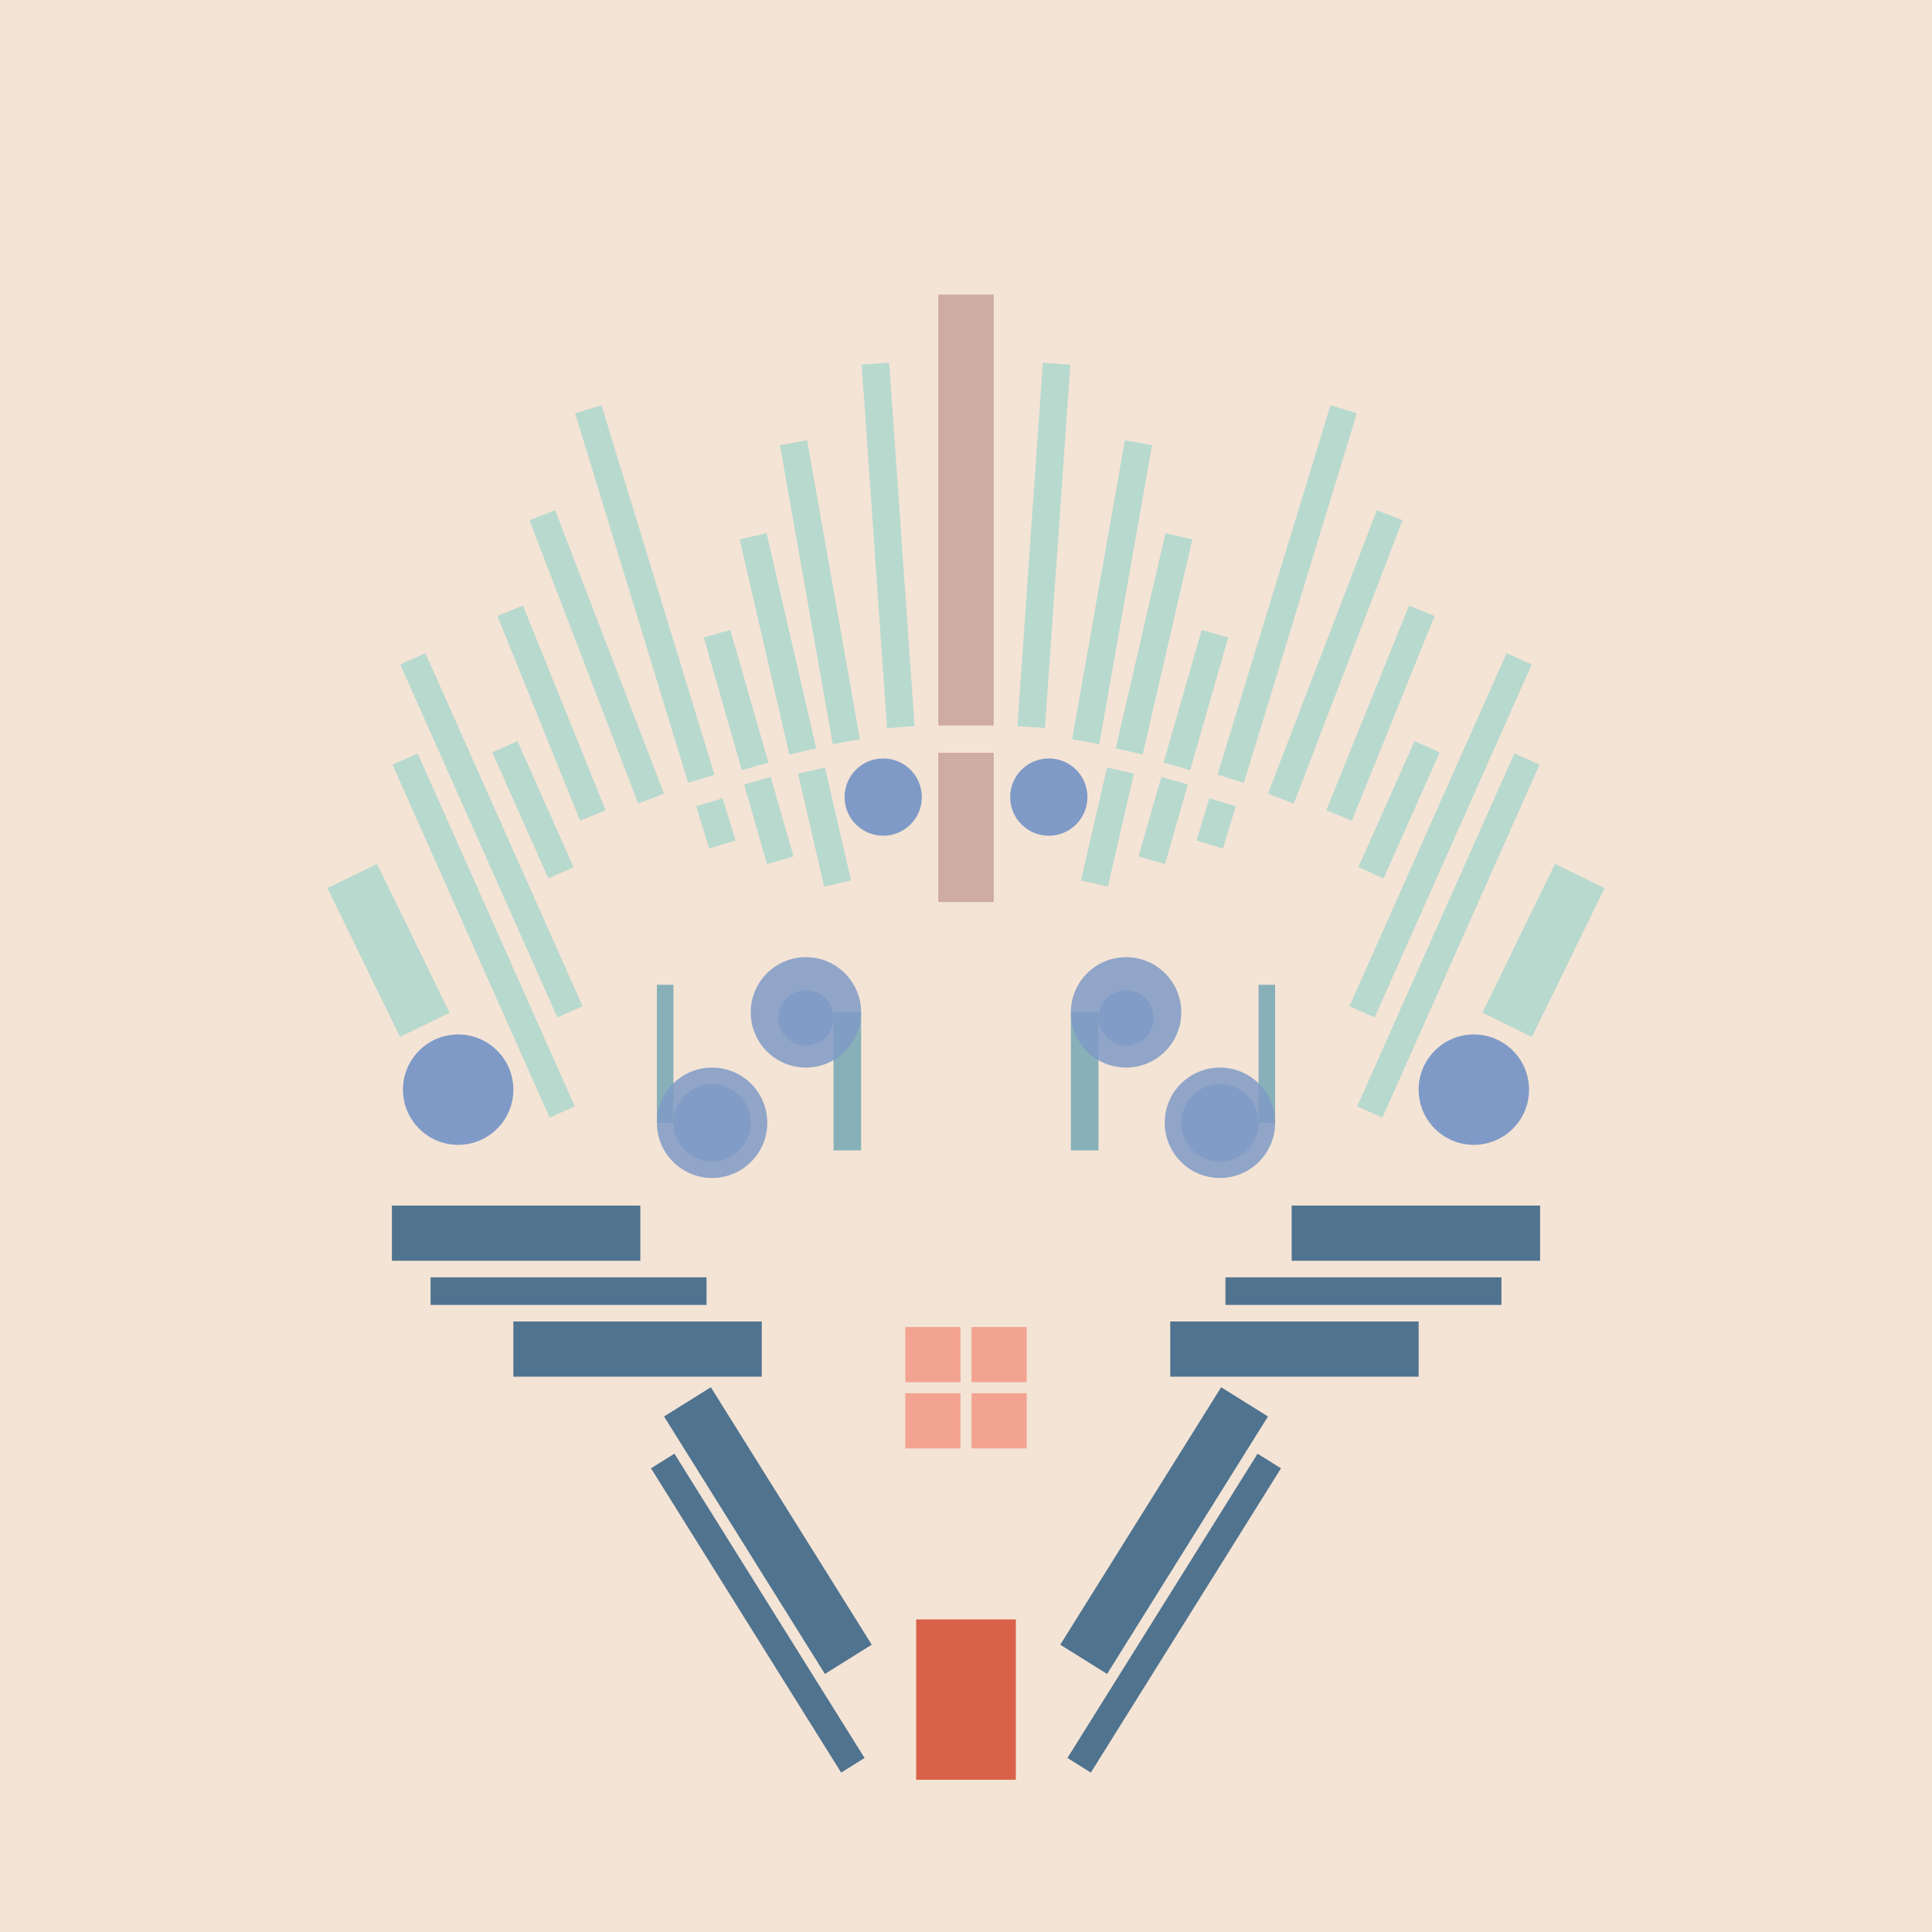 <svg xmlns='http://www.w3.org/2000/svg' preserveAspectRatio='xMinYMin meet' viewBox='0 0 350 350'> <filter id='neon' y='-2' x='-1' width='350' height='350'><feDropShadow flood-color='#8A795D' dx='0' dy='6' flood-opacity='0.65' stdDeviation='2.5' result='shadow'/><feOffset in='StrokePaint' dx='0' dy='2.4' result='offStrPnt'/><feFlood flood-color='#4A4132' flood-opacity='2' result='flood1' /><feOffset in='SourceGraphic' dx='0' dy='2' result='offFlood'/><feOffset in='SourceGraphic' dx='0' dy='9' result='offShadow'/><feComposite in='flood1' in2='offFlood' operator='in'  result='cmpFlood' /><feComposite in='shadow' in2='offShadow' operator='in' result='cmpSha' /><feGaussianBlur in='offStrPnt' stdDeviation='1' result='bStrokeP'/><feGaussianBlur in='cmpFlood' stdDeviation='0.6' result='bFlood'/><feGaussianBlur in='cmpSha' stdDeviation='0.6' result='bShadow'/><feMerge><feMergeNode in='bStrokeP'/><feMergeNode in='bshadow'/><feMergeNode in='bFlood'/><feMergeNode in='SourceGraphic'/></feMerge></filter>  <rect width='100%'  height='100%' fill='#f4e4d6'/> <g filter='url(#neon)' ><rect x='166' y= '280' width='18 ' height=  '29 '  fill= '#D86148' /><rect x='135' y= '237' width='10 ' height=  '55 '  fill= '#50738F' transform = '  translate( 398 , 414 ) rotate ( 148)'  /><rect x='70 ' y= '205' width='45 ' height=  '10 '  fill= '#50738F' transform = '  translate( 186 , 420 ) rotate ( -180  )'  /><rect x='78 ' y= '218' width='50 ' height=  '5  '  fill= '#50738F' transform = '  translate( 206 , 441 ) rotate ( -180  )'  /><rect x='93 ' y= '226' width='45 ' height=  '10 '  fill= '#50738F' transform = '  translate( 231 , 462 ) rotate ( -180  )'  /><rect x='135' y= '247' width='5  ' height=  '65 '  fill= '#50738F' transform = '  translate( 402 , 443 ) rotate ( 148)'  /><rect x='166' y= '280' width='18 ' height=  '29 '  fill= '#D86148' transform= 'scale(-1,1) translate(-350,0)'/><rect x='135' y= '237' width='10 ' height=  '55 '  fill= '#50738F' transform = ' scale(-1,1)  translate(-350,0) translate( 398 , 414 ) rotate ( 148)'  /><rect x='70 ' y= '205' width='45 ' height=  '10 '  fill= '#50738F' transform = ' scale(-1,1)  translate(-350,0) translate( 186 , 420 ) rotate ( -180  )'  /><rect x='78 ' y= '218' width='50 ' height=  '5  '  fill= '#50738F' transform = ' scale(-1,1)  translate(-350,0) translate( 206 , 441 ) rotate ( -180  )'  /><rect x='93 ' y= '226' width='45 ' height=  '10 '  fill= '#50738F' transform = ' scale(-1,1)  translate(-350,0) translate( 231 , 462 ) rotate ( -180  )'  /><rect x='135' y= '247' width='5  ' height=  '65 '  fill= '#50738F' transform = ' scale(-1,1)  translate(-350,0) translate( 402 , 443 ) rotate ( 148)'  /><rect x='170' y= '40 ' width='10 ' height=  '78 '  fill= '#CFACA3' /><rect x='170' y= '123' width='10 ' height=  '27 '  fill= '#CFACA3' /><rect x='147' y= '66 ' width='5  ' height=  '55 '  fill= '#b8d9ce' transform = '  translate( 312 , 160 ) rotate ( 170)'  /><rect x='158' y= '53 ' width='5  ' height=  '66 '  fill= '#b8d9ce' transform = '  translate( 327 , 160 ) rotate ( 176)'  /><rect x='138' y= '83 ' width='5  ' height=  '40 '  fill= '#b8d9ce' transform = '  translate( 301 , 172 ) rotate ( 167)'  /><rect x='146' y= '127' width='5  ' height=  '21 '  fill= '#b8d9ce' transform = '  translate( 325 , 237 ) rotate ( 167)'  /><rect x='130' y= '101' width='5  ' height=  '25 '  fill= '#b8d9ce' transform = '  translate( 292 , 186 ) rotate ( 164)'  /><rect x='137' y= '129' width='5  ' height=  '15 '  fill= '#b8d9ce' transform = '  translate( 311 , 228 ) rotate ( 164)'  /><rect x='114' y= '60 ' width='5  ' height=  '70 '  fill= '#b8d9ce' transform = '  translate( 256 , 151 ) rotate ( 163)'  /><rect x='127' y= '131' width='5  ' height=  '8  '  fill= '#b8d9ce' transform = '  translate( 293 , 227 ) rotate ( 163)'  /><rect x='97 ' y= '97 ' width='5  ' height=  '40 '  fill= '#b8d9ce' transform = '  translate( 236 , 187 ) rotate ( 158)'  /><rect x='94 ' y= '121' width='5  ' height=  '25 '  fill= '#b8d9ce' transform = '  translate( 239 , 216 ) rotate ( 156)'  /><rect x='86 ' y= '103' width='5  ' height=  '70 '  fill= '#b8d9ce' transform = '  translate( 226 , 228 ) rotate ( 156)'  /><rect x='85 ' y= '121' width='5  ' height=  '70 '  fill= '#b8d9ce' transform = '  translate( 231 , 263 ) rotate ( 156)'  /><rect x='65 ' y= '144' width='10 ' height=  '30 '  fill= '#b8d9ce' transform = '  translate( 203 , 271 ) rotate ( 154)'  /><rect x='106' y= '78 ' width='5  ' height=  '55 '  fill= '#b8d9ce' transform = '  translate( -31 , 46  ) rotate ( -21)'  /><circle cx='83 ' cy='184' r ='10 '  fill= '#7F9AC6' /><circle cx='160' cy='131' r ='7  '  fill= '#7F9AC6' /><rect x='170' y= '40 ' width='10 ' height=  '78 '  fill= '#CFACA3' transform= 'scale(-1,1) translate(-350,0)'/><rect x='170' y= '123' width='10 ' height=  '27 '  fill= '#CFACA3' transform= 'scale(-1,1) translate(-350,0)'/><rect x='147' y= '66 ' width='5  ' height=  '55 '  fill= '#b8d9ce' transform = ' scale(-1,1)  translate(-350,0) translate( 312 , 160 ) rotate ( 170)'  /><rect x='158' y= '53 ' width='5  ' height=  '66 '  fill= '#b8d9ce' transform = ' scale(-1,1)  translate(-350,0) translate( 327 , 160 ) rotate ( 176)'  /><rect x='138' y= '83 ' width='5  ' height=  '40 '  fill= '#b8d9ce' transform = ' scale(-1,1)  translate(-350,0) translate( 301 , 172 ) rotate ( 167)'  /><rect x='146' y= '127' width='5  ' height=  '21 '  fill= '#b8d9ce' transform = ' scale(-1,1)  translate(-350,0) translate( 325 , 237 ) rotate ( 167)'  /><rect x='130' y= '101' width='5  ' height=  '25 '  fill= '#b8d9ce' transform = ' scale(-1,1)  translate(-350,0) translate( 292 , 186 ) rotate ( 164)'  /><rect x='137' y= '129' width='5  ' height=  '15 '  fill= '#b8d9ce' transform = ' scale(-1,1)  translate(-350,0) translate( 311 , 228 ) rotate ( 164)'  /><rect x='114' y= '60 ' width='5  ' height=  '70 '  fill= '#b8d9ce' transform = ' scale(-1,1)  translate(-350,0) translate( 256 , 151 ) rotate ( 163)'  /><rect x='127' y= '131' width='5  ' height=  '8  '  fill= '#b8d9ce' transform = ' scale(-1,1)  translate(-350,0) translate( 293 , 227 ) rotate ( 163)'  /><rect x='97 ' y= '97 ' width='5  ' height=  '40 '  fill= '#b8d9ce' transform = ' scale(-1,1)  translate(-350,0) translate( 236 , 187 ) rotate ( 158)'  /><rect x='94 ' y= '121' width='5  ' height=  '25 '  fill= '#b8d9ce' transform = ' scale(-1,1)  translate(-350,0) translate( 239 , 216 ) rotate ( 156)'  /><rect x='86 ' y= '103' width='5  ' height=  '70 '  fill= '#b8d9ce' transform = ' scale(-1,1)  translate(-350,0) translate( 226 , 228 ) rotate ( 156)'  /><rect x='85 ' y= '121' width='5  ' height=  '70 '  fill= '#b8d9ce' transform = ' scale(-1,1)  translate(-350,0) translate( 231 , 263 ) rotate ( 156)'  /><rect x='65 ' y= '144' width='10 ' height=  '30 '  fill= '#b8d9ce' transform = ' scale(-1,1)  translate(-350,0) translate( 203 , 271 ) rotate ( 154)'  /><rect x='106' y= '78 ' width='5  ' height=  '55 '  fill= '#b8d9ce' transform = ' scale(-1,1)  translate(-350,0) translate( -31 , 46  ) rotate ( -21)'  /><circle cx='83 ' cy='184' r ='10 '  fill= '#7F9AC6' transform= 'scale(-1,1) translate(-350,0)'/><circle cx='160' cy='131' r ='7  '  fill= '#7F9AC6' transform= 'scale(-1,1) translate(-350,0)'/><rect x='164' y= '227' width='10 ' height=  '10 '  fill= '#f2a391' /><rect x='164' y= '239' width='10 ' height=  '10 '  fill= '#f2a391' /><rect x='164' y= '227' width='10 ' height=  '10 '  fill= '#f2a391' transform= 'scale(-1,1) translate(-350,0)'/><rect x='164' y= '239' width='10 ' height=  '10 '  fill= '#f2a391' transform= 'scale(-1,1) translate(-350,0)'/></g><g fill-opacity='0.85'><rect x='119' y= '165' width='3  ' height=  '25 '  fill= '#76A7B3' filter='url(#neon)'  /><rect x='151' y= '170' width='5  ' height=  '25 '  fill= '#76A7B3' filter='url(#neon)'  /><circle cx='129' cy='190' r ='10 '  fill= '#7F9AC6' filter='url(#neon)'  /><circle cx='146' cy='170' r ='10 '  fill= '#7F9AC6' filter='url(#neon)'  /><circle cx='129' cy='190' r ='7  '  fill= '#7F9AC6' filter='url(#neon)'  /><circle cx='146' cy='171' r ='5  '  fill= '#7F9AC6' filter='url(#neon)'  /><rect x='119' y= '165' width='3  ' height=  '25 '  fill= '#76A7B3' filter='url(#neon)'  transform= 'scale(-1,1) translate(-350,0)'/><rect x='151' y= '170' width='5  ' height=  '25 '  fill= '#76A7B3' filter='url(#neon)'  transform= 'scale(-1,1) translate(-350,0)'/><circle cx='129' cy='190' r ='10 '  fill= '#7F9AC6' filter='url(#neon)'  transform= 'scale(-1,1) translate(-350,0)'/><circle cx='146' cy='170' r ='10 '  fill= '#7F9AC6' filter='url(#neon)'  transform= 'scale(-1,1) translate(-350,0)'/><circle cx='129' cy='190' r ='7  '  fill= '#7F9AC6' filter='url(#neon)'  transform= 'scale(-1,1) translate(-350,0)'/><circle cx='146' cy='171' r ='5  '  fill= '#7F9AC6' filter='url(#neon)'  transform= 'scale(-1,1) translate(-350,0)'/></g></svg>